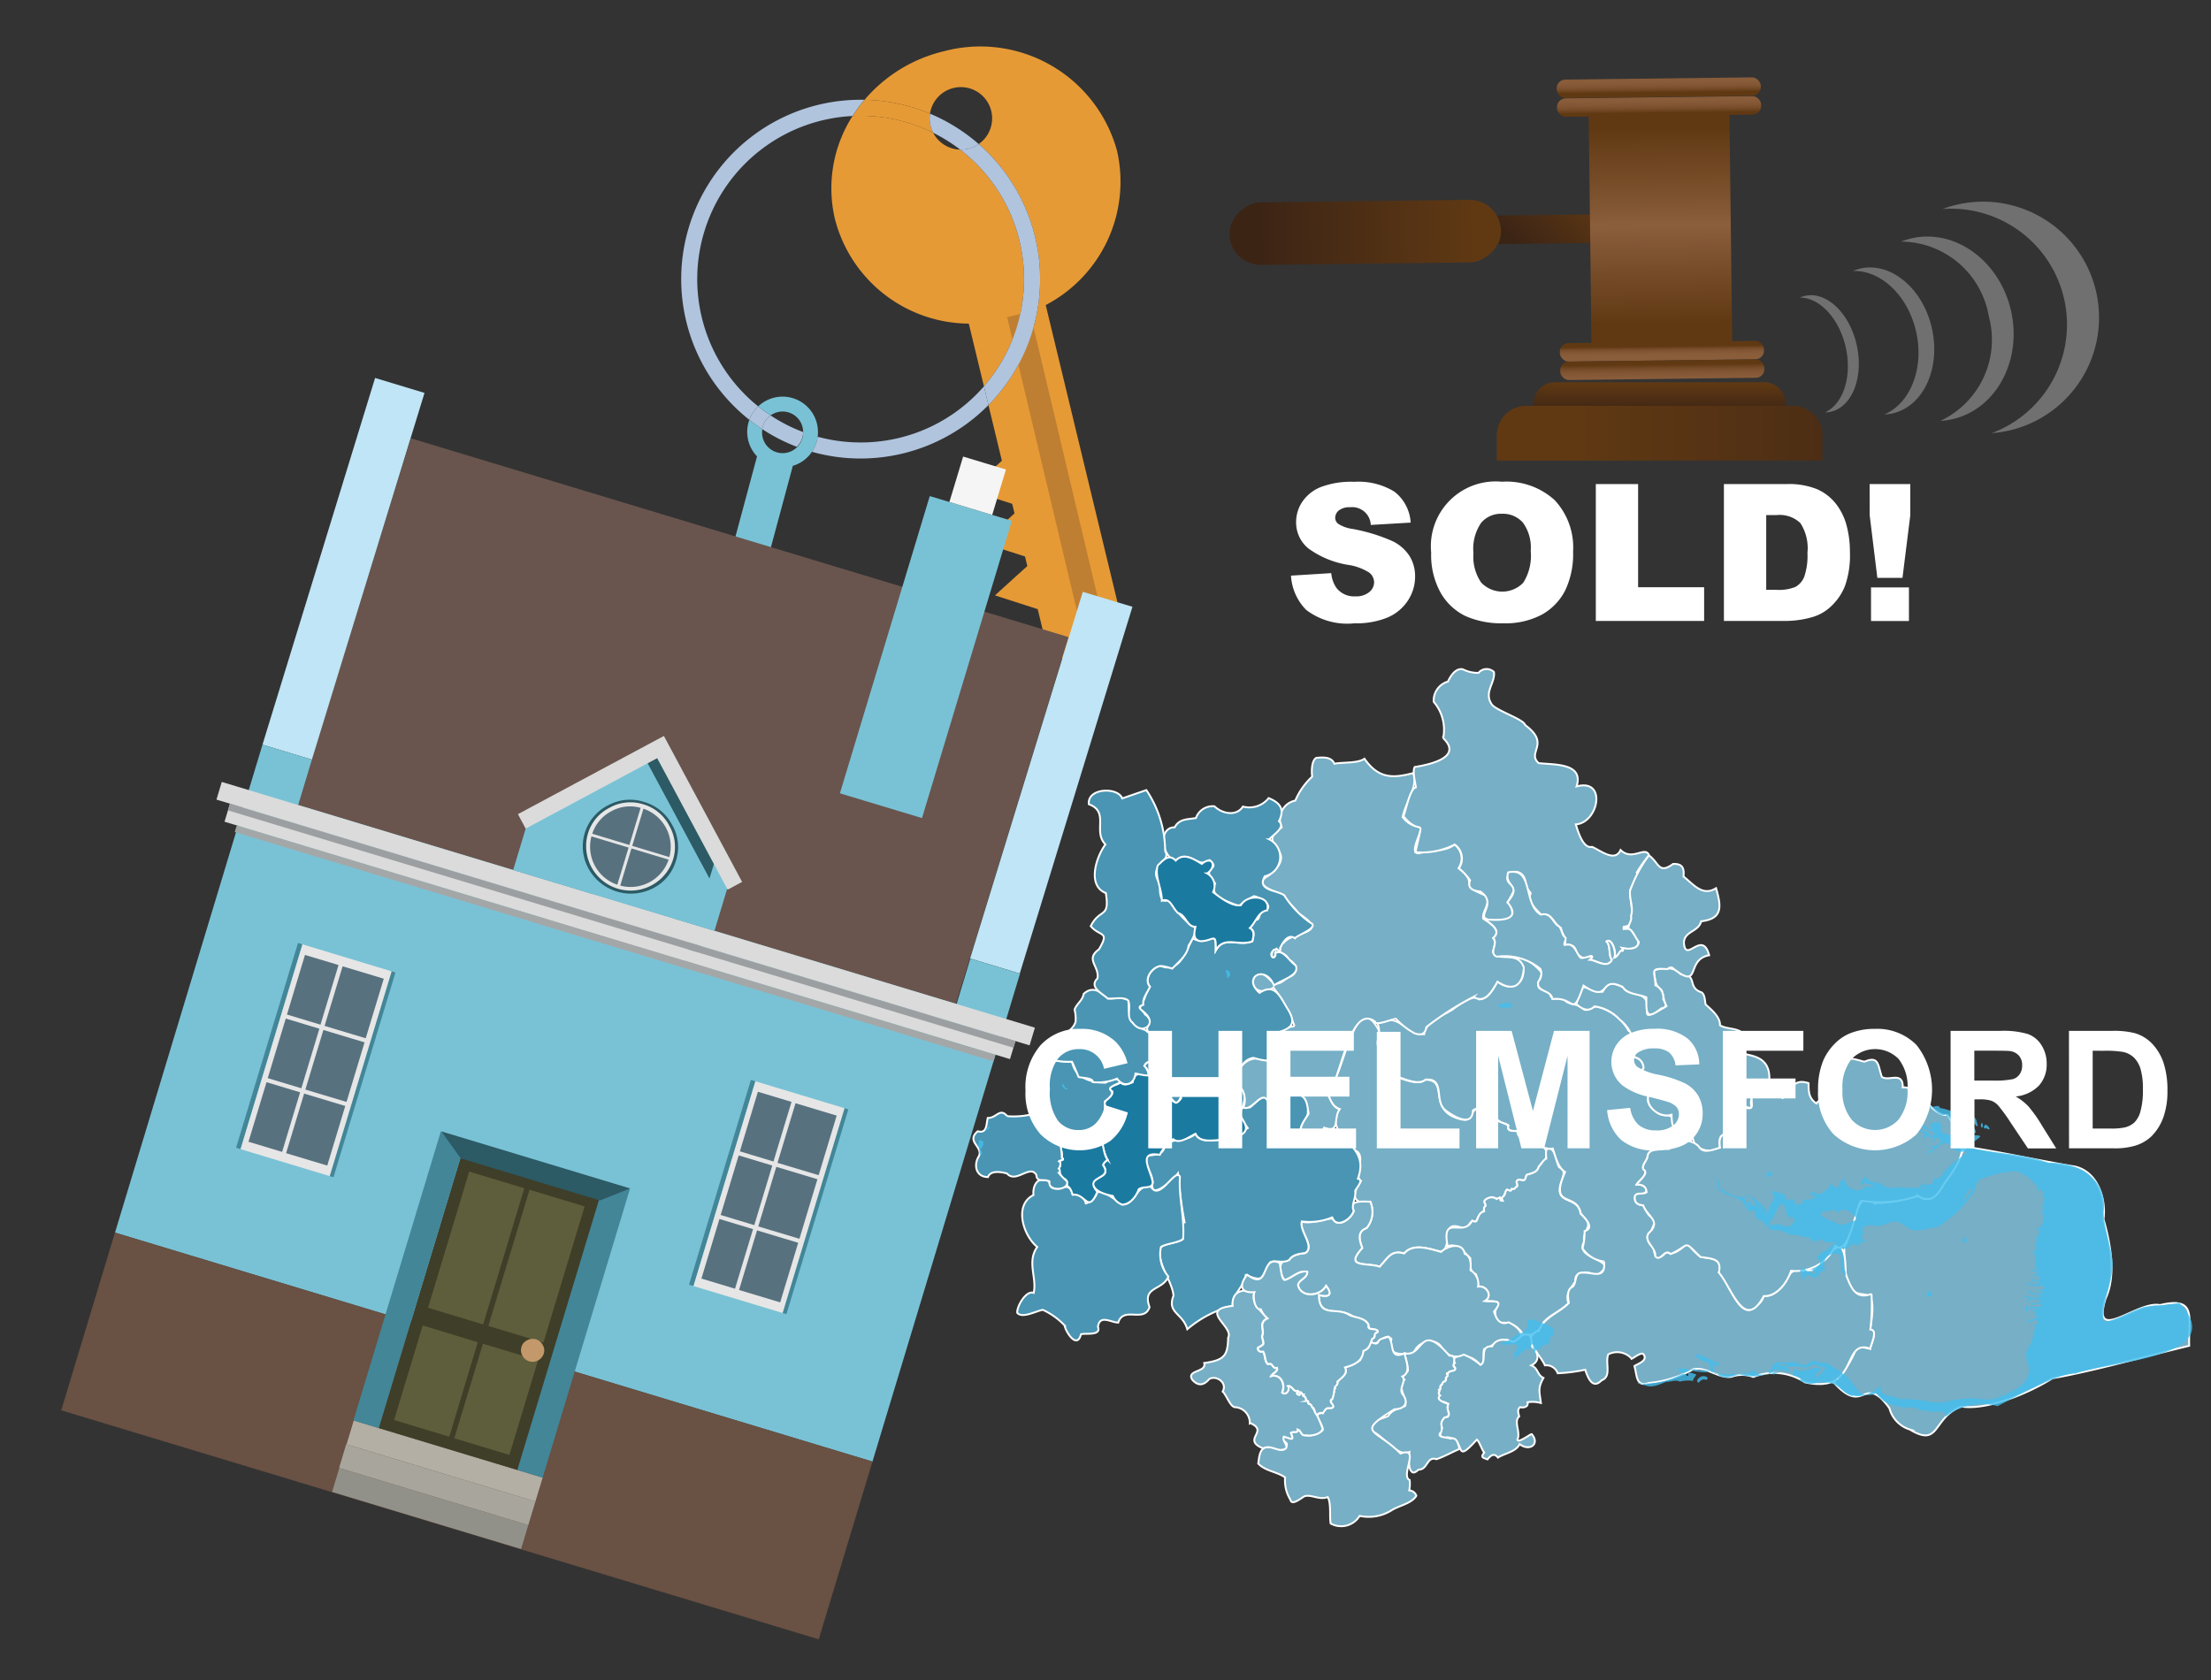 <svg xmlns="http://www.w3.org/2000/svg" xmlns:xlink="http://www.w3.org/1999/xlink" width="125" height="95" viewBox="0 0 125 95"><rect x="0" y="0" width="125" height="95" fill="#333333" stroke="none"/><defs><style>.cls-1{fill:#76afc6;}.cls-1,.cls-2,.cls-3{stroke:#fff;stroke-miterlimit:10;stroke-width:0.106px;}.cls-2{fill:#4995b3;}.cls-3{fill:#1b7aa0;}.cls-4{opacity:0.8;}.cls-5{fill:#42beee;}.cls-6{isolation:isolate;}.cls-40,.cls-7{fill:#fff;}.cls-8{fill:#e69a35;}.cls-9{fill:#b0c4de;}.cls-10{fill:none;}.cls-11{fill:#79c2d5;}.cls-12{fill:#bf7f32;}.cls-13{fill:#69554e;}.cls-14{fill:#bfe5f6;}.cls-15{fill:#695143;}.cls-16{fill:#f5f5f5;}.cls-17{fill:#428698;}.cls-18{fill:#e6e6e6;}.cls-19{fill:#58717f;}.cls-20{fill:#b3afa4;}.cls-21{fill:#a8a69c;}.cls-22{fill:#929189;}.cls-23{fill:#3f3e28;}.cls-24{fill:#5e5e3c;}.cls-25{fill:#c3996b;}.cls-26{fill:#2c5a65;}.cls-27{fill:#dadbda;}.cls-28{fill:#a4a7a8;}.cls-29{fill:#9c9fa1;}.cls-30{fill:url(#linear-gradient);}.cls-31,.cls-37,.cls-38,.cls-40{fill-rule:evenodd;}.cls-31{fill:url(#linear-gradient-2);}.cls-32{fill:url(#linear-gradient-3);}.cls-33{fill:url(#linear-gradient-4);}.cls-34{fill:url(#linear-gradient-5);}.cls-35{fill:url(#linear-gradient-6);}.cls-36{fill:url(#linear-gradient-7);}.cls-37{fill:url(#linear-gradient-8);}.cls-38{fill:url(#linear-gradient-9);}.cls-39{opacity:0.3;}</style><linearGradient id="linear-gradient" x1="102.751" y1="-1884.94" x2="102.751" y2="-1872.716" gradientTransform="translate(-25.567 1891.791)" gradientUnits="userSpaceOnUse"><stop offset="0" stop-color="#603913"/><stop offset="0.791" stop-color="#442915"/><stop offset="1" stop-color="#3c2415"/></linearGradient><linearGradient id="linear-gradient-2" x1="160.241" y1="1096.771" x2="160.241" y2="1102.064" gradientTransform="translate(741.982 -885.742) rotate(44.312)" xlink:href="#linear-gradient"/><linearGradient id="linear-gradient-3" x1="-1524.07" y1="3006.193" x2="-1524.07" y2="3017.212" gradientTransform="translate(1386.355 -2998.922) scale(0.848 1)" gradientUnits="userSpaceOnUse"><stop offset="0" stop-color="#603913"/><stop offset="0.333" stop-color="#7c512d"/><stop offset="0.495" stop-color="#8b5e3c"/><stop offset="1" stop-color="#603913"/></linearGradient><linearGradient id="linear-gradient-4" x1="94.709" y1="-1510.152" x2="96.189" y2="-1510.152" gradientTransform="matrix(0, 1, -0.848, 0, -1186.885, -89.81)" gradientUnits="userSpaceOnUse"><stop offset="0" stop-color="#8b5e3c"/><stop offset="0.513" stop-color="#895c3a"/><stop offset="0.712" stop-color="#825634"/><stop offset="0.856" stop-color="#764c28"/><stop offset="0.974" stop-color="#653d18"/><stop offset="1" stop-color="#603913"/></linearGradient><linearGradient id="linear-gradient-5" x1="93.787" y1="-1510.152" x2="95.019" y2="-1510.152" gradientTransform="matrix(0, 1, -0.848, 0, -1186.898, -89.81)" xlink:href="#linear-gradient-4"/><linearGradient id="linear-gradient-6" x1="110.346" y1="-1510.152" x2="109.396" y2="-1510.152" gradientTransform="matrix(0, 1, -0.848, 0, -1186.719, -89.811)" xlink:href="#linear-gradient-4"/><linearGradient id="linear-gradient-7" x1="111.935" y1="-1510.152" x2="110.443" y2="-1510.152" gradientTransform="matrix(0, 1, -0.848, 0, -1186.707, -89.811)" xlink:href="#linear-gradient-4"/><linearGradient id="linear-gradient-8" x1="93.826" y1="23.419" x2="93.826" y2="21.643" gradientUnits="userSpaceOnUse"><stop offset="0" stop-color="#3c2415"/><stop offset="1" stop-color="#603913"/></linearGradient><linearGradient id="linear-gradient-9" x1="115.343" y1="24.494" x2="89.023" y2="24.494" xlink:href="#linear-gradient-8"/></defs><g id="Layer_1" data-name="Layer 1"><g id="districtpaths"><path id="CM-00_districtpath" data-name="CM-00 districtpath" class="cls-1" d="M123.769,76.1c-2.148.514-5.58,1.47-7.73,1.835-1.258.805-3.671,1.84-5.168,1.6-1.64.656-1.173,2.343-2.9,1.3a1.712,1.712,0,0,1-1.15-1.2c-1.481-2.055-1.384.514-3.151-1.465a5.114,5.114,0,0,0,1.269-1.906c.263-.153.541-.032.79.008.037-.24.459-1.037,0-1.083.684-3.979-1.526.172-1.457-4.693.369-.33.655-3.577,1.7-2.453a8.539,8.539,0,0,0,2.444-.417c.8.518,1.189-.157,1.548-.787.4-.435.815-1.571,1.192-1.989,1.947.294,4.071.766,6.008,1.091,1.366.189,1.926,1.776,1.759,3,.382,1.351.733,3.15.117,4.486-.824,2.657,1.781.108,3.071.372C124.261,73.282,123.705,74.571,123.769,76.1Z"/><path id="CM-01_districtpath" data-name="CM-01 districtpath" class="cls-1" d="M85.21,67.266c-.149.147-.123.369-.323.5.047.073.142.181-.015.128-.142-.013.026-.177-.078-.189-.1.192-.314-.013-.472-.011-.143.083-.482.1-.38.343.158.149-.135.26-.024.415a1.123,1.123,0,0,0-.46.632c-.362-.1-.262.05-.623.419-1.493-.659-.654.761-1.3,1.3-.687-.167-1.626-.539-2.15.077-.74-.21-.9.235-1.385.748-.735-.256-2.036.1-.986-1.056-.139-.443-.332-.919.244-1.129a1.429,1.429,0,0,0,.209-1.492c-1.027.2-1.062-.438-.522-1.166-.459-.276.361-1.448-.329-1.726-.508-.656-1.58-1.36-.88-2.344a.934.934,0,0,1-.547-1.2c.807-.809,1.467-5.989,2.844-3.087-.359.819-.04.829.484,1.361-.15.264-.585,1.1.021.962.525.147,1.585.7,2.024.308,1.366-.021.17,1.588,1.781,2.164,1.118.376.515-.4,1.373-.61.217.06.507.082.737.137a.862.862,0,0,0,.1.609,2.635,2.635,0,0,1,.719.287c-.113.362.289.291.5.314.139.715.534.2,1.008.226-.141.575.792.584.623,1.095.088.3-.285.461-.405.7-.111.326-.356.341-.634.443-.148.023-.053.262-.2.31s-.25-.12-.406.043c-.03.085.023.193.046.279-.112.057-.16.229-.274.177C85.355,67.25,85.473,67.453,85.21,67.266Z"/><path id="CM-02_districtpath" data-name="CM-02 districtpath" class="cls-1" d="M83.909,68.5c0-.1-.047-.235.077-.3.034-.1-.079-.184-.063-.285a.493.493,0,0,1,.687-.113c.433-.224.016.118.353.1-.058-.115-.083-.16.034-.253s.081-.267.194-.371c.135,0,.229.158.261-.046.136.016.184.021.245-.109.154,0,.074-.2.035-.279.094-.272.3-.033.453-.12.122-.095.032-.333.269-.322.25-.106.452-.112.542-.433.157-.13.216-.356.423-.446,0-.134-.053-.446.038-.544.5-.169.484.7.691,1.026.368.206.252.392.156.726-.576,1.484.956.836,1.051,1.9.892.77.115.757.2,1.587-.628,1.089,2.317.959.652,1.929-.312-.3-1.251-.3-1.134.3-.253.392-.6.723-.4,1.239-.386.44-1.017.637-1.411,1.092a1,1,0,0,1-1.158.694,1.259,1.259,0,0,0-1.353-.658c-.733-1,.79-1.243-.82-1.246.481-.273.122-.886-.371-.817a1.72,1.72,0,0,0-.126-.706c-.371-.107-.308-.605-.308-.9-.4-.349-.619-.858-1.286-.683-.356-1.872.9-.442,1.395-1.442C83.657,69.27,83.405,68.632,83.909,68.5Z"/><path id="CM-03_districtpath" data-name="CM-03 districtpath" class="cls-1" d="M82.147,57.07c.185-.151,1.24-.941,1.48-.552.561-.059.773-.591,1.037-1.012,1.073.861,2-.469,1.082-1.321.413-.2,1.226.561,1.41.813.034.236-.285.561-.163.831.078.167.548.234.646.368.026.411.485.248.746.24.249.461.749.253,1.077.579.312.3.6-.226.933-.065a2.875,2.875,0,0,1,1.683,1.341c.471-.066.24,1.275.309,1.488a.612.612,0,0,1,.531.634c-.454.561-.207,1.051.356,1.369a.648.648,0,0,0,.2.92c.636.8,1.14-.208,1.172,1.2,1.242-.606,1.538,1.429.006.267-.1.246-.085,1.059-.53.721-.32.209-.85,0-.972.46,0,.274-.343.5-.241.77.374.215-.286.675-.382.861.4-.063.843.411.3.529-.569-.137-.5.687.018.618.2.167.285.683.627.722.2.156-.088.612-.132.791-.392.163-.141.774.155.9.007.6.323.747.707.253.405.27.895-.226,1.2-.492a3.582,3.582,0,0,0,.742.772c.6.1,1.256.068,1.039.883.548.438,1.222,2.979,2.136,1.822.2-.028.344-.331.405-.493.531.057,1.048-.465,1.273-.9.369-.838.715-.473,1.5-.577,1.169-1.118,1.84-2.306,1.852.246.29.685.508,1.477,1.457,1.109a11.8,11.8,0,0,1-.066,2.017c.472.032.005.86,0,1.083-1.672-.6-.575,2.6-3.7,1.9a3.15,3.15,0,0,0-2.918-.3,1.772,1.772,0,0,0-1.226-.014c-.708.132-1.42-.59-2.172-.419a6.437,6.437,0,0,1-2.514.773c-.735.246-.652-.441-.808-.958.179-.123.787-.305.514-.661-.1-.165-.568.216-.666.248a1.093,1.093,0,0,0-1.323-.25c-.2.469.214,1.252-.38,1.47-.519.544-.782-.168-.927-.6a9.1,9.1,0,0,1-1.556.2.677.677,0,0,0-.721-.446c-.254-.612-1.41-1.589-.348-1.959.311-.788,1.177-1.019,1.7-1.568-.045-.3-.136-.775.226-.923.195-.217.111-.585.343-.759.647-.184,1.533.51,1.426-.665a1.717,1.717,0,0,1-1.223-.742,3.238,3.238,0,0,0,.117-.973c.609-.18.022-.732-.21-1-.241-1.261-1.82-.224-.888-2.347-.423-.267-.541-.883-.7-1.327a.861.861,0,0,1-1.009-.778c-.47.036-.853.463-.989-.218-.2.006-.625.027-.5-.313-.161-.129-.432-.13-.587-.293-.394.091-.081-.625-.352-.658-.38.009-.721-.147-1.08.109-.023.943-1.03.378-1.491.03-.768-.5-.008-1.882-1.194-1.775-.445.414-1.449-.2-1.993-.274-.4.021-.352-.245-.281-.58.4-.348,0-.834-.407-.916,0-.4.183-.991-.037-1.408,1.148-.668,1.587.56,2.647.616C80.6,57.741,81.676,57.389,82.147,57.07Z"/><path id="CM-04_districtpath" data-name="CM-04 districtpath" class="cls-1" d="M76.393,74.378c-.772-.458-1.825.16-1.833-1.151.56.145.8,0,.409-.515-.316.591-1.41.706-1.591-.033.044-.331.506-.375.528-.741-.419-.176-.87.347-1.27.444-.32-.331-.441-1.171.258-1.142.189-.3.589-.337.9-.384.574-.356-.366-1.261-.192-1.785.474.182,1.39-.191,1.743-.163.289.574,1.06.01,1.189-.439-.4-.624.608-.521.935-.516a1.427,1.427,0,0,1-.21,1.492c-.561.2-.4.7-.243,1.129-1.046,1.153.245.8.986,1.056.491-.517.646-.959,1.385-.748.5-.6,1.423-.265,2.085-.091.323-.314,1.208-.608,1.337.112.361.119.359.616.324.925a.886.886,0,0,1,.43.927c.485-.074.86.55.372.817.507.069,1.143-.135.528.594.124.411.333.794.824.606.575.267,1.13.834.254,1.116-.817-.4-.959.215-1.629.391-.109.224.088.868-.213.913-.868-1.007-1.438,0-2.136-.9-.323-.742-1.465-.5-1.664.3-.715-.078-1.448.16-1.234-.875-.392-.441-.757.483-1.121.178-.1-.248.326-.215.119-.453.554-.2-.057-.3-.279-.314C77.427,74.539,76.722,74.592,76.393,74.378Z"/><path id="CM-05_districtpath" data-name="CM-05 districtpath" class="cls-2" d="M66.971,69.118a27.1,27.1,0,0,1-.373-2.769c-.25.341-1.647,1.628-1.43.5-.02-.523-.463-.938-.349-1.466.448-.135.939,0,1.034-.594.431-.481,1.212-.192,1.738-.681.253.555,1.065.349,1.469.348.633.97.891-.361,1.484-.667-.275-.37-.877-1.324.106-1.163.239-.114.833-.966,1.043-.348.477.046.7-.694,1.105-.252.633-.46,1.261.132,1.136.842.094.359-.716.907-.279,1.349.451.084,1.039.081,1.177-.467.429.037.987.072,1.13.57.711.713,1.206,1.227.807,2.333.373.079-.109.532-.153.693.067.364-.246.824-.083,1.118-.133.479-.979,1.042-1.214.373a3.272,3.272,0,0,1-1.718.229c-.172.525.764,1.428.192,1.785-.312.047-.721.087-.906.394-.338.223-.8-.019-1.086.14-.542.888-.284,1.134-1.371.716-.085.655-.773,1.09-.744,1.741a6.281,6.281,0,0,0-2.562,1.323c-.257-.925-1.164-.9-.78-1.9-.072-.8-.835-1.663-.8-2.61.161-.379.982-.348,1.313-.568C66.953,69.982,66.749,69.159,66.971,69.118Z"/><path id="CM-06_districtpath" data-name="CM-06 districtpath" class="cls-1" d="M72.03,60.011c.741-.966-1.041-1.564,1.156-1.991a8.178,8.178,0,0,0-1.192-2.175c-.728.518-1.573-.033-.925-.833.874.041.763,1.149,1.713.268.64-.162.62-.754.069-1.025-.049-.208-.331-.346-.474-.411-.1-.062-.132.126-.237,0-.069.522-.416.3-.157-.11a.283.283,0,0,1,.277-.036c.143.343.085-.372.325-.391.5-.673,2.719-.456.826-1.66-.224-.361-.628-.593-.8-1.011-.408-.207-1.879-.566-.925-1.1,2-1.575-.857-1.621.778-2.75a1.076,1.076,0,0,1,.767-1.515,3.92,3.92,0,0,1,.955-1.355c-.042-.281-.042-.9.229-1.061.361-.033.849-.078,1.027.332.465-.094,1.311-.01,1.7-.283.767,1.095,1.542,1.135,2.751.812.313.716-.454,1.718-.591,2.478a1.241,1.241,0,0,0,1.038.555c.093.233-.751,1.578-.1,1.5.558-.194,1.5-.062,1.983-.495a.968.968,0,0,1,.238,1.341c1.255.967-.14.877,1.517,1.538.375.46-.251.921-.112,1.33.337.2,1.078.646.552,1.081.173.193.062.561-.019.775.293.63,1.417-.109,1.753.9-.066.984-.568,1.4-1.491.792-.29.495-.688,1.286-1.355.859a16.807,16.807,0,0,0-2.665,1.707c-.066.388-.268.48-.639.367a4.051,4.051,0,0,1-1.077-.828c-.113-.038-1.158.425-1.178.162-1.428-1.1-1.925,3.225-2.68,4.126.173.3.281.711.667.818-.363.522.047,1.382-.865,1.044a1,1,0,0,1-1.217.461c-.338-.395.152-.931.333-1.26-.1-.547-.083-1.032-.772-1.137-.223.145-.542.251-.753,0a1.124,1.124,0,0,1-.77.453c-.35-.712-.895.595-1.4.343a1.059,1.059,0,0,0-.642-1.432C70.226,60.015,70.616,59.582,72.03,60.011Z"/><path id="CM-07_districtpath" data-name="CM-07 districtpath" class="cls-1" d="M91.814,52.4c-.041.313.376-.1.492.339.666.689.173,1.051-.594.869.068.081.1.226-.042.138-.12.072-.2.354-.4.413.143-.28-.152-1.161-.437-.918.248.265.091.709.3,1.048-.271.508-.892,0-1.253-.013.331-.272-.034-.27-.2-.068a.79.79,0,0,1-.556-.351c-.082-.418-.3-.445-.671-.419.178-.382-.168-.6-.2-.969-.443-.221-.5-.9-1.122-.746-.265-.284-.817-.765-.59-1.208-.059-.128-.441-.483-.288-.637-.219-1.186-1.825-.291-.559.308l-.457.838c.267.184.433,1-.027.99-2.634.2-.248-.736-1.516-1.6-.4-.046-.754-.154-.582-.643a3.614,3.614,0,0,0-.632-.675.965.965,0,0,0-.238-1.341,4.045,4.045,0,0,1-2.217.432c.5-2.308.371-.732-.678-2.031.123-.266.354-1.562.7-1.632-.023-.233-.211-.928-.066-1.152.823-.131,2.747-.535,1.61-1.633a2.422,2.422,0,0,0-.536-2.054,1.12,1.12,0,0,1,.807-1.145c.135-.3.437-.79.848-.69a1.858,1.858,0,0,0,.876.2A.594.594,0,0,1,84.46,38c.088.6-.574,1.132-.142,1.8.188.362,1.837.865,1.906,1.2,1.461,1.074.074,1.529.764,2.153.878.1,2.572-.018,2.143,1.319,1.727-.479,1.254,2.05-.044,2.146.115.358.406,1.392.917,1.269.464.19,1.3.9,1.616.178.66.654,1.4-.253,1.61.3a6.558,6.558,0,0,0-.694.979c.25.331-.339.675-.371,1.027C92.117,50.889,92.591,52.407,91.814,52.4Z"/><path id="CM-08_districtpath" data-name="CM-08 districtpath" class="cls-1" d="M94.5,63.03c-.682.244-1.65-.553-1.227-1.247-.561-.326-.81-.8-.356-1.369a.611.611,0,0,0-.531-.634,2.211,2.211,0,0,0-.813-2.123,2.372,2.372,0,0,0-1.428-.751c-.332.341-.726.157-1.027-.136.472-1.53.3-.742,1.487-.687.331-.618.578-.49,1.137-.277.247.425.707.308,1.091.527.863.5-.574,1.758,1.384.559-.184-.271-.143-.659-.3-.934-.39-.209-.323-.681-.433-1.08.459-.148,1.192-.247,1.537.219.992,0,.333.736,1.171,1.016.207.124.19.5.238.692.3.264.84.708.808,1.165.41.288,1.237.081,1.441.714-1.532,1.625,1.613.1,1.337,2.575.09.8-1.314.192-.969,1.448-.729-.377-.563.385-.867.768a.7.7,0,0,1-.149.912c-.611-.465-.916-.194-.791.512a1.1,1.1,0,0,1-1.435-.235c-.116-.2-.077-.5-.3-.683C94.928,63.4,94.529,64.4,94.5,63.03Z"/><path id="CM-09_districtpath" data-name="CM-09 districtpath" class="cls-1" d="M103.76,70.448a2.458,2.458,0,0,1-2.5,1.41c-.2.63-.792,1.468-1.545,1.431-1.095,2.072-1.824-.514-2.541-1.329.2-.819-.413-.781-1.039-.883-1.025-1-.522-.69-1.685-.165-.346-.354-.564.486-.871.126.071-.493-.716-.863-.353-1.324.723-.663-.109-.931-.325-1.557-.347-.035-.521-.166-.467-.54.105-.19.487-.059.658-.2-.026-.339-.227-.437-.566-.433.1-.194.752-.64.382-.861-.1-.274.239-.5.241-.77.122-.46.652-.251.972-.46.443.341.43-.478.53-.721.419.374,1.038.256,1.4.671.235.424.818.162,1.193.055-.116-.722.178-.959.791-.512a.7.7,0,0,0,.148-.912c.273-.255.11-.653.4-.862.689.208.375-.16.471-.659a.529.529,0,0,0,.454-.213c.473-.3.894.013,1.265.354.508-.23.452-1.172,1.476-.845,0,.438-.007.856.444,1.149.327-.528,1.282,0,.784-.849.037-.341.634-.131.553-.571-.337-.187.422-.538.111-.835.122-.518.95-.165,1.268-.107.834-.358.757.228.983.86.4.276,1.2-.346,1.182.595.87-.095,1.711,1.69,2.523,1.553,1.15,1.633,1.093,2.2-.117,3.791-.379.626-.734,1.3-1.548.787a6.551,6.551,0,0,1-3.2.27C104.943,68.1,104.543,71.119,103.76,70.448Z"/><path id="CM-11_districtpath" data-name="CM-11 districtpath" class="cls-1" d="M87.115,79.337a1.78,1.78,0,0,0-.759-.042c.079.26-.227.331-.423.276-.171.167-.088.337-.043.525-.335.277.091.894-.1,1.3,0,.261.74-.319.807-.3.488.564-.128,1-.683.565-.218.452-.889.529-1.225.764-.234-.289-.41-.117-.594.1-.267-.1-.405-.113-.182-.384-.144-.175-.264-.6-.418-.735-1.381,1.526-.52-.013-1.671-.134-.5.149-.422-.215-.289-.535-.153-.2.03-.655.313-.616a.255.255,0,0,0-.032-.377c.079-.292.067-.424-.263-.484-.183.025-.284-.316-.148-.346-.167-.174.058-.217-.078-.32.153-.055.106-.071.084-.209.164-.043.121-.342.277-.263.077-.062.047-.154.061-.213.066-.078.157-.14.043-.218a.691.691,0,0,1,.427-.208c.2-.151-.24-.3.03-.4-.192-.418.167-.306.5-.485a3.251,3.251,0,0,1,.951.586c.4-.192-.108-1.1.655-1.048.241-.466.736-.43,1.188-.257.238-.029.52-.529.8-.4.264-.093.23.576.287.692.36.311.439.808-.06,1.038.394.151.331.544.691.708C86.922,78.508,87.044,78.713,87.115,79.337Z"/><path id="CM-12_districtpath" data-name="CM-12 districtpath" class="cls-1" d="M79.4,78.019c-.23-.178.037-.327.161-.459.143-.009-.163-.973-.156-1.034,1.13.245.793-1.864,2.545.135.243-.033.3.183.254.338.062.183-.171.153.064.35.04.253-.338.1-.4.3-.159-.021-.021.084-.013.141-.049.035-.173.151-.094.207-.075.155-.2.091-.231.281-.18.107-.076.177-.1.277-.154.027-.065.035-.048.108-.07.1-.054.139.023.253-.248.232.237.4.477.47-.193.371.3.677-.233.776-.307.388-.075.388-.158.8-.372.339.313.306.514.388.383-.1.426.307.511.582-.476.206-.85.429-1.3.582-.567-.189-.48.6-1.021.594-.611.6-.568-.672-.513-1-.709.3-1.445-.89-2.059-1.146-.384-.611.5-.711.861-.889.2-.362.632-.42.964-.569C79.579,79.016,78.951,78.506,79.4,78.019Z"/><path id="CM-13_districtpath" data-name="CM-13 districtpath" class="cls-1" d="M75.611,78.189c.1-.291.658-.444.424-.865a2.511,2.511,0,0,0,.827-.384c.066,0,.2-.5.212-.553.2-.1.347-.132.356-.409.146-.173.326.131.483-.079.063-.243.393-.2.568-.319.377.328.01,1.359.926.945.066.39.4,1.089-.127,1.31.259.255-.252.712.037,1.025.349.485.075.825-.479.829-2.257,1.4-1.066,1.072.344,2.507,1.146-.43-.036,1.255.515,1.5a2.031,2.031,0,0,1-.023.584.447.447,0,0,1,.4.3c-.262.446-.981.552-1.406.827a2.426,2.426,0,0,1-1.8.313,1.224,1.224,0,0,1-1.637.432c-.076-.335.04-1.156-.167-1.494-.481.178-.911-.159-1.3-.052-.143.054-.737.585-.81.2a2.063,2.063,0,0,1-.3-1.259c-.446-.327-1.122-.357-1.519-.787.054-.361.075-.951.571-.933.3-.065,1.006.494,1.049-.19-.111-.146-.341-.206-.175-.406.453.123.588.264.395-.213.148-.115.447.046.379-.193.21.029.157.281.351.324a1.245,1.245,0,0,0,1.076-.278c.039-.32-.469-.741-.228-.946.3.005.259-.161.488-.3.091-.035.3.053.334-.091-.217-.322-.113-.317.008-.62-.107-.067.062-.13.038-.206.01-.074-.019-.145.067-.2C75.389,78.376,75.635,78.355,75.611,78.189Z"/><path id="CM-14_districtpath" data-name="CM-14 districtpath" class="cls-1" d="M73.831,79.044c-.034.165.068.149.144.228-.082.164.168.1.154.2a5.9,5.9,0,0,1,.635,1.286c.014.32-.648.473-.919.4-.3.072-.259-.272-.49-.325.071.241-.234.077-.379.193.194.487.063.332-.395.213-.157.267.538.7-.194.753-.356-.047-.622-.266-.98-.09-1.245-.513.4-.97-.75-1.438a.878.878,0,0,0-.814-.889c-.279.018-.516-.714-.719-.885.292-.519-.393-.948-.767-.7-.307.359-.622.4-.948.036-.367-.573.828-.408.671-.951,1.129-.158,1.334-.41,1.352-1.433.356-.615-1.734-1.59.255-1.794-.061-.829.546-.994,1.234-.78-.221.655.386,1.066.734,1.486-.551.26-.132.642-.31,1.016.105.514.171.4-.238.654.009.193.135.228.3.206.131.2.085.586.279.716.255-.15.244.285.5.2.087.2-.239.305-.323.467.572-.138.814.5.62.924.19.216.475-.16.313-.361.235-.053.353.377.551.267.208.11-.129.072.009.2.182.106.1-.069.158-.121.114.024.065.131.172.136C73.616,78.96,73.789,78.966,73.831,79.044Z"/><path id="CM-15_districtpath" data-name="CM-15 districtpath" class="cls-1" d="M71.282,74.037c-.352.049-.462-.719-.361-.969-.863.068-.844-.445-.411-.986,1.318.99.714-1.167,1.831-.67.046.1.1.995.3.97.432-.126.76-.541,1.267-.477.018.387-.481.436-.525.774.181.738,1.274.625,1.591.033.4.52.149.659-.409.515.008,1.341,1,.635,1.726,1.139.358.158.872.137,1.081.557-.113.385.482.119.527.38-.328.147-.056.287-.336.42-.086.294-.177.569-.484.664-.041.593-.538.8-1.039.937.19.376-.215.592-.438.814.051.146-.07.219-.146.3a3.166,3.166,0,0,1-.129.677c-.162.042-.092.209,0,.287.154.23-.1.237-.27.221-.141.045-.194.191-.27.3-.111-.075-.243.006-.332.079-.163-.094-.1-.382-.266-.419-.045-.122-.061-.176-.188-.194-.062-.071.02-.206-.138-.164a.467.467,0,0,0-.088-.248c-.024-.046-.159-.022-.078-.119-.107,0-.058-.112-.172-.136-.062.051.024.227-.158.12-.138-.132.2-.094-.009-.2-.2.11-.316-.32-.551-.267.161.2-.123.577-.313.361.194-.426-.048-1.062-.62-.924.084-.163.41-.261.323-.467-.256.089-.245-.345-.5-.2-.194-.129-.148-.512-.279-.715-.167.021-.3-.015-.3-.207.411-.258.341-.144.237-.654.178-.373-.24-.759.311-1.016A1.346,1.346,0,0,1,71.282,74.037Z"/><path id="CM-16_districtpath" data-name="CM-16 districtpath" class="cls-2" d="M58.957,74.069c-.393.064-1.157.506-1.447.168-.037-.344.5-1.3.93-1.126.194-.868-.4-1.749.2-2.6-.788-.636-1.342-2.371-.212-2.934-.048-.372.123-.958.6-.846.622.029.012.562.893.48.378-.2.653-.084.721.351a.634.634,0,0,1,.744.49.957.957,0,0,0,.657-.656c.552.013,1.007.476,1.4.721.8,0,.768-1.2,1.636-1,.492.84,1.372-1.123,1.629-.574-.077,1.177.272,2.327.18,3.51-.255.233-1,.274-1.253.46a1.948,1.948,0,0,0,.418,1.67c-.32.814-1.5.539-1.062,1.73-.308.92-1.475-.077-1.772.877-.421-.009-1.04-.473-1.146.233.2.535-.707.346-.96.428-.213.853-.84-.086-.932-.507A3.99,3.99,0,0,0,58.957,74.069Z"/><path id="CM-17_districtpath" data-name="CM-17 districtpath" class="cls-3" d="M64.04,61.2c.022-.844,1.076-.331,1.547-.1.394.22.628,1.828,1.193,1-.178-.933.541-.419.983-.319.581-.641,1.427.356,1.888-.591.882.285.81,1.168.4,1.8.259.437.708.9.033,1.227-.369.388-.447,1.01-1.025.242-.395,0-1.225.2-1.469-.348-.318.141-.914.621-1.258.305a2.28,2.28,0,0,0-.762.889c-1.3-.236-.51.865-.4,1.548-.02.417-.54.189-.794.4-.129.388-.478.855-.934.861a.886.886,0,0,1-.53-.488c-.408-.08-1.07-.245-1.15-.746.33-.4,1.041-.373.6-1,.013-.107.176-.239.253-.3a3.249,3.249,0,0,1-.251-.671c-.092-.2.05-.323.04-.5-.23-.237.111-.67.276-.928.058-.336-.282-.6-.183-.943-.232-.34.451-.459.388-.825-.448-.275.3-.338.478-.511C63.514,61.437,63.843,61.269,64.04,61.2Z"/><path id="CM-18_districtpath" data-name="CM-18 districtpath" class="cls-3" d="M61.663,64.337c.87-.306.572.726.953,1.244-.081.069-.259.2-.25.317.594.847-1.153.555-.326,1.494-.541,1.273-.653.071-1.4.165-.043-.145-.137-.447-.313-.48.011-.168,0-.445-.239-.429-.178-.23-.15-.385-.241-.579.112-.094.154-.314.018-.4.1-.118.343.025.151-.251.131-.278-.366-.935.231-.8.2-.083.351-.228.554-.314A3.28,3.28,0,0,0,61.663,64.337Z"/><path id="CM-19_districtpath" data-name="CM-19 districtpath" class="cls-2" d="M59.185,64.112c.179-.16.631-.358.794-.107.222-.123.138.085.156.226.456.514.086.223-.2.462a3.58,3.58,0,0,1,.1.775c.2.136-.1.121-.167.2.156.08.057.321-.012.416.093.049.063.179.013.253a4.327,4.327,0,0,0,.452.465c.158.519-1.116.6-.983.011-.273-.193-.722.1-.745-.367-.35-.635-1.151.5-1.66-.086-.324-.092-.932-.2-1.076.2-.683,0-.836-.681-.511-1.19.237-.542-.752-.816-.07-1.4.537.148.473-.382.567-.754.5.02.678-.6,1.1-.1a4.482,4.482,0,0,0,1.779-.214c.042.367.455.684.315,1.083C58.906,64.124,59.052,64.179,59.185,64.112Z"/><path id="CM-20_districtpath" data-name="CM-20 districtpath" class="cls-2" d="M58.913,63.32c-.416-.459.248-1.515-.516-1.851-.153-.7.35-1.165.681-1.68a4.2,4.2,0,0,0,1.53.253c.186.94,1.085,1.172,1.9,1.183.194-.155.712-.351.851-.02-1.377.566.182.271-.9,1.078a3.485,3.485,0,0,0,.044.652.507.507,0,0,1,.008.749c-.119.17-.067.423-.251.547.146.085.216.517-.024.312,0-.517-.524-.083-.812-.231-.335.137-.764-.166-.988.235a.561.561,0,0,1-.313-.567c-.224.024-.165-.081-.425-.11C58.544,64.368,59.313,64.1,58.913,63.32Z"/><path id="CM-21_districtpath" data-name="CM-21 districtpath" class="cls-2" d="M64.194,60.705c-.064.646-.675.821-1.042.286a2.732,2.732,0,0,1-1.372.2c.049-.249-.677-.238-.8-.289-.005-.009-.36-.863-.373-.865-.386.024-1.566-.021-1.568-.512.088-.928,1.473-.845,1.768-1.739a2.062,2.062,0,0,0-.056-.693c.095-.308.471-.535.509-.884.489-.475.967-.149,1.367.249.318.037.932-.124,1.166.125.061.973-.035,1.3.981,1.677.311.33.933.278,1.262.475a.785.785,0,0,1-.292,1.148c-.255.317-.505.1-.8.161-.461.18.018.4-.008.742C64.862,60.874,64.286,60.713,64.194,60.705Z"/><path id="CM-22_districtpath" data-name="CM-22 districtpath" class="cls-2" d="M71.886,53.881c-.067.241.158.389.229.118-.03-.047-.029-.221.065-.13.394-.144.688.46,1.066.714.3.575-.885.849-1.22,1.146-.472-1.217-1.837-.479-.817.414.855-.577,1.158.2,1.562.866.648,1,.122,1.193-.824,1.458.475,1.276.44,1.8-1.083,1.351-1.108.149-.951,2.237-2.292,1.792-.3-.415-.672.269-1.028.184-.071-.3-.547-.234-.766-.238.039.258,0,.685-.284.806-.518-.268-.724-1.52-1.557-1.571a.666.666,0,0,0-.246-.514.466.466,0,0,1,.7-.149c.542-.267,1.051-.777.646-1.388-2.416-.514-.109-.769-1.641-1.7.292-.336.331-.813.618-1.243-.376-.474.126-1.091.588-1.184,1.066.463,1.429-.8,1.831-1.552.99.543,1.328-.73,1.3.685.468-.86,1.277-.21,2.069-.517.031-.223.2-.615-.119-.706-.074-.017.3-.5.306-.519.256.06.164-.376.4-.492.78-.167-.077-.773-.5-.835a4.837,4.837,0,0,0-.861.565c-.538-.272-1.719-.493-1.331-1.287-.93-1.068.415-.693-.317-1.322-.68.541-1.138-.666-1.907.033-.82-.223-1.01-1.888-.059-1.884.256-.5.754-.441,1.2-.525a1,1,0,0,1,1.046-.663c.425.419,1.243.592,1.608.014a1.394,1.394,0,0,0,1.457-.478c.653.269.925.629.58,1.308.412.352-.368.789-.545,1.025a1.117,1.117,0,0,1-.253,2.087c-.481.822.695.774,1.1,1.081a5.488,5.488,0,0,0,1.464,1.54c.586.265-.78.72-.858.886-.4-.284-.684.241-.847.554.054.263-.082.164-.193.03C72,53.785,72.079,53.581,71.886,53.881Z"/><path id="CM-23_districtpath" data-name="CM-23 districtpath" class="cls-2" d="M65.872,48.132c.4.636-1.1.779-.258,1.877-.084.25-.054,1.187.45.867a6.388,6.388,0,0,0,1.305,1.476c.5.052-.022.883-.174,1.121-.061.538-.574.937-.924,1.3-.123-.049-.634-.2-.758-.127-.4.1-.862.721-.5,1.154-.14.329-.441.651-.373,1.02-.488.144.01.3.09.543.715.452-.129,1.26-.7.463-.379-.294-.083-.811-.238-1.238-.234-.248-.848-.088-1.166-.125-.3-.279-1.083-.639-.58-1.135.123-.709-.718-1.065.084-1.645.625-1.058.068-.689-.464-1.31.522-1.049,1.089-.4.854-1.873-1.07-.417-.556-2.023-.025-2.749-.724-.739.248-1.839-.937-2.274-.1-.938,1.659-.979,1.886-.329l1.366-.471A6.236,6.236,0,0,1,65.872,48.132Z"/><path id="CM-24_districtpath" data-name="CM-24 districtpath" class="cls-3" d="M70.157,51.188c.342-.653,1.735-.57,1.48.292-.5.068-.626.66-.977,1,.285.146.21.486.14.749-.791.3-1.6-.341-2.069.517.035-1.1-.131-.521-.87-.525-.442-.091-.346-.483-.275-.815-.5,0-.537-.664-.973-.769-.323-.257-.447-.909-.926-.7.009-.676-.429-1.388-.233-2,.316-.292.622-.687,1.016-.273.47-.5,1.112-.022,1.476.187.589-.509.876.153.3.539a.8.8,0,0,1,.337,1.058C68.978,50.746,69.646,51.274,70.157,51.188Z"/><path id="CM-77_districtpath" data-name="CM-77 districtpath" class="cls-1" d="M87.088,54.789a3.163,3.163,0,0,0-2.456-.689c-.506-.2.1-.732-.211-1.06.511-.437-.166-.8-.472-1.062.729.09,2.181.122,1.272-.956.878-1.042-.2-.853.043-1.691,1.456-.319.827,1.814,1.851,2.39.525-.133.64.338.929.606.278.12.21.511.451.687.087.05-.126.406-.033.426.559-.155.6.386.9.725.207.063.955-.3.51.109.359.015.983.521,1.253.013-.206-.339-.049-.783-.3-1.048.285-.243.579.637.437.918.2-.06.283-.34.4-.413.138.088.11-.058.042-.138.3.06.914.121.946-.347-.277-.319-.373-.91-.859-.728-.044-.2.178-.114.286-.122.032-.224.2-.38.129-.612.168-.455-.1-.959-.05-1.427a7.452,7.452,0,0,1,1.066-2c.58.41.535,1.09,1.365.484.52-.023.642.224.591.711.57.45,1.071,1.142,1.841.66.274.974.433,1.727-.842,1.872-.148.605-.925.536-.978,1.188.078,1.272,1.029-.757,1.429.732-1.383.246-.393,2.061-2.093.7a.256.256,0,0,0-.262.087c-1.07-.091-.7.127-.683.91a.76.76,0,0,1,.44.786c.113.238.282.455-.1.517-.88.7-.86.263-.851-.618-.474-.206-1.042-.151-1.341-.591-1.381-.692-.639.99-2.213-.075-.663,1.9-.47.611-1.761.761-.056-.534-.921-.381-.8-.982A.683.683,0,0,0,87.088,54.789Z"/></g><g class="cls-4"><polygon class="cls-5" points="99.869 77.729 99.969 77.702 99.835 77.729 99.869 77.729"/><path class="cls-5" d="M100.269,77.734a1.082,1.082,0,0,1,.4-.13C100.539,77.612,100,77.56,100.269,77.734Z"/><path class="cls-5" d="M96.272,77.453c-.155.129-.483-.127-.664.025C95.859,77.629,97.3,77.643,96.272,77.453Z"/><path class="cls-5" d="M111.162,64.847c.328.062.036-.117-.118-.131C111.064,64.739,111.115,64.873,111.162,64.847Z"/><path class="cls-5" d="M94.752,77.86a4.485,4.485,0,0,1-1.941.376c.487.323.91.092,1.392-.1.267.014.509-.133.774-.01a1.854,1.854,0,0,1,.738-.038c0-.141.164-.27.184-.371-.149-.024-.555-.24-.444.057-.122.1-.087-.067-.181-.068C95.18,77.616,94.854,77.826,94.752,77.86Z"/><path class="cls-5" d="M96.34,77.823c-.171-.06-.564.251-.312.369.124-.14.241-.236.443-.163C96.622,77.935,96.508,77.822,96.34,77.823Z"/><path class="cls-5" d="M96.881,77.611c.025.072.142.088.206.085A.6.6,0,0,0,96.881,77.611Z"/><path class="cls-5" d="M109.994,63.038c.576.4.775,2.239,1.839,1.35.34-.256-.195-.168-.367-.2-.234-.081-.012-.17.127-.115.372.055-.341-.811-.178-.239-.149-.12-.173-.415-.353-.534-.133-.048-.217-.385-.05-.151.18-.068-.166-.255-.281-.215-.346-.057-.695-.241-1.047-.273-.066-.229-.313-.074-.479-.058C109.376,62.779,109.706,63.166,109.994,63.038Z"/><path class="cls-5" d="M105.867,78.67l-.338.209C105.727,78.919,106.33,78.8,105.867,78.67Z"/><path class="cls-5" d="M112.082,63.535c-.078-.128-.133.152-.055.228C112.136,63.754,112.106,63.606,112.082,63.535Z"/><path class="cls-5" d="M111.75,63.42a.389.389,0,0,0-.38-.34C111.442,63.3,111.976,64.1,111.75,63.42Z"/><path class="cls-5" d="M112.234,63.592c-.094.1-.127.289.059.2C112.616,64.031,112.462,63.628,112.234,63.592Z"/><path class="cls-5" d="M104.135,67.09a.4.4,0,0,0,.007-.166C104.04,66.923,104.04,67.194,104.135,67.09Z"/><path class="cls-5" d="M101.956,71.836c-.091-.045-.134.1-.043.129C101.984,71.957,101.964,71.885,101.956,71.836Z"/><path class="cls-5" d="M109.523,63.657c-.437-.28-.189.545-.011.279A.674.674,0,0,0,109.523,63.657Z"/><path class="cls-5" d="M110.924,64.659c-.157-.049-.328-.157-.5-.1.259.059.677.524.893.317C111.124,64.894,111.077,64.718,110.924,64.659Z"/><path class="cls-5" d="M102.21,77.946a1.787,1.787,0,0,0-.37-.061c.039.243.532.209.634,0C102.4,77.879,102.253,77.873,102.21,77.946Z"/><path class="cls-5" d="M104.665,78.855a2.041,2.041,0,0,0-1.254-1.106c-.226.092-.359.419-.605.473,1.16-.243,1.155.53,1.976.749Z"/><path class="cls-5" d="M60.231,61.505c-.285-.542-.24.14.128.1C60.353,61.556,60.265,61.52,60.231,61.505Z"/><path class="cls-5" d="M69.483,54.914c-.283-.2-.16.149-.083.291-.217.182.1.077.15-.045A.439.439,0,0,0,69.483,54.914Z"/><path class="cls-5" d="M55.79,63.9c.472-.289-.082-.2-.1.08Z"/><path class="cls-5" d="M55.523,65.253c.036-.137-.1-.152-.107-.266a.469.469,0,0,0,.179-.44c-.422-.218-.164.113-.322.293C55.464,64.848,55.251,65.388,55.523,65.253Z"/><path class="cls-5" d="M100.211,66.312c-.227-.162-.289.038-.373.219C100.013,66.555,100.174,66.5,100.211,66.312Z"/><path class="cls-5" d="M99.187,67.969c-.034.232.274.185.4.327.086.218.2.565.3.134C99.675,68.154,98.4,67.073,99.187,67.969Z"/><path class="cls-5" d="M89.436,63.288c-.276-.111-.141.306.054.3C89.721,63.579,89.545,63.356,89.436,63.288Z"/><path class="cls-5" d="M87.753,75.041c-.153-.025-1.389-.7-1.409-.3.122.235-.077.47-.267.614-.456.062-.726.562-1.124.528-.066.118,0,.252.14.127.225.093.459-.07.647.033.243.246-.395.571-.061.634a.3.3,0,0,0-.058.24c.145-.261.452-.42.614-.623.088-.095.173.149.258-.047.225-.577.188.093.2.3.086-.13.224-.366.421-.229-.008-.19.08-.276.322-.268.172-.053.16-.318.229-.459C87.934,75.559,87.82,75.192,87.753,75.041Z"/><path class="cls-5" d="M85.191,56.971c.516.088.257-.4-.123-.245C84.444,56.82,84.724,57.066,85.191,56.971Z"/><path class="cls-5" d="M109.164,73.288c.073-.023.029-.2.029-.249C108.915,72.932,108.776,73.442,109.164,73.288Z"/><path class="cls-5" d="M111.02,70.243c.292.047.111-.175.078-.313C110.97,69.947,110.86,70.2,111.02,70.243Z"/><path class="cls-5" d="M105.529,78.879c-.555-.05-.755-.763-1.16-1.066a7.428,7.428,0,0,0-1.155-.758c-.3.086-.641-.205-.913-.034-.285.436-.7-.093-1.073.006-.894.147-.733-.348-1.259.675.448-.06.454-.791,1.045-.519-.115.191-.343-.08-.528.081-.221.4.16.131.4.215.3.254.382-.1.088-.12.036-.14.25-.032.329-.109l-.036.065c.35-.2.813.218,1.17-.15.287-.041.485.247.76.121.045.165-.386.559-.565.629-.032-.215.2-.359.344-.47-.38-.33-1.03.319-1.472-.027-.106.05-.23.361-.08.4.094-.082.6.21.268.2a1.17,1.17,0,0,0,1.6-.191c.379-.163,1,.367,1.177.7C104.541,79.05,105.159,78.979,105.529,78.879Zm-3.133-.917c-.094.147-.556.119-.556-.077a1.775,1.775,0,0,0,.634,0Z"/><path class="cls-5" d="M92.811,78.236c-.045-.045-.206-.054-.225.012Z"/><path class="cls-5" d="M108.913,62.538c-.148.137-.382.046-.512-.066.146-.2.264-.49-.151-.442-.079-.008-.268.037-.288-.067.034-.091-.027-.13-.1-.069-.266.32.423.164.551.263.035.115-.11.169-.186.215.094.163.248.43.464.325,0,.351.289-.012.514-.094C109.112,62.5,109.034,62.417,108.913,62.538Z"/><path class="cls-5" d="M95.394,77.436c-.173-.105-.4-.005-.557-.067.046.086.2.381.235.146.106.264.329,0,.536-.037C95.571,77.474,95.433,77.444,95.394,77.436Z"/><path class="cls-5" d="M96.858,77.191c.071-.236.376.364.311-.109-.208-.027-1.328-.692-1.3-.431.128.262.535.294.755.439.138.2-.078.513.262.521A2.286,2.286,0,0,1,96.858,77.191Z"/><path class="cls-5" d="M99.467,77.732c-.215-.066-.41-.443-.566-.076-.088.08-.165,0-.25-.028-.088.04-.18.1-.282.064l.009.01a12.086,12.086,0,0,1-1.291-.006c.332.353.837.166,1.227.019a2.7,2.7,0,0,0,1.521.014C99.745,77.729,99.557,77.73,99.467,77.732Z"/><path class="cls-5" d="M123.2,73.662c-.6.168-1.261.119-1.875.226-.521.059-1.952.926-2.391.828-.131-.983.485-2.156.5-3.138.061-.8-.63-2.454-.479-3.257.07-1.774-1.578-2.64-3.169-2.567-1.681-.67-3.845-.447-5.358-1.2.217-.056.427.085.621.16-.264-.821-1.522-.266-1.307-1.022-.019-.123-.174-.326-.309-.217-.6.054-.124.252-.288.416-.243-.159-.57-.415-.845-.3.022.135-.3.035-.221.226-.073.07-.322.037-.155.143a1.322,1.322,0,0,0,.474-.34c.158.011.114.186-.02.185.112.1-.1.118-.14.08-.089.1.141.065.185.057.091-.084.257-.34.353-.11a1.377,1.377,0,0,1,.72.349c-.057.025-.334-.118-.248-.009.135.071-.11.062-.152.055-.055-.073-.044-.2-.14-.239-.163-.074-.171.065-.25.014-.027-.264-.113-.034-.236,0,.052.085.152-.105.246.071.268.024-.033.23-.013.332.287-.131.116-.2.417-.144-.07.143.08.068.135.03.071.1.243.247-.009.235,0,.142.318-.061.156-.18.091-.079.267.109.368.138-.061.092-.3.364-.437.355-.081-.125-.2.014-.253.088-.052-.053-.157,0-.05.023.356-.192.48.076.059.1.04.123-.1.056-.154.105.147.206.519-.276.7-.331-.094-.084.25-.175.369-.2.241.067.376.317.613.415.1.219.554-.037.583.162a7.533,7.533,0,0,0-1.344,1.1.4.4,0,0,1-.526.323c.056.423-.426.4-.724.334-.037.281-.289.216-.522.194a3.96,3.96,0,0,1-.877-.025.829.829,0,0,1-.889-.22,1.246,1.246,0,0,1-.866-.33c-.087-.128-.367.485-.194.429.182-.252,1.006.181.51.113-.353-.164-.564.326-.876.17-.286-.085-.609-.242-.547-.587-.116-.072-.406.145-.377.32-.057.459-.63-.353-.525.036,0,.168-.424.352-.571.517-.243-.225-.805-.121-.457-.026.49.194-.142.31-.366.283-.187.069-.1.308-.319.276-.089-.023-.319,0-.3-.132.109-.13-.253-.227-.3-.094-.159.025-.168-.166-.2-.277a1.968,1.968,0,0,0-.673-.248c-.059.058-.118.224.031.178.095.092-.036.217,0,.325-.263.171-.265.907-.608.766a.521.521,0,0,0-.609-.456c-.095-.054-.132-.424-.157-.129-.044.043-.07-.065-.084-.089-.046-.413-.166.337.14.228-.28.236-.212-.343-.358-.4,0-.113.2-.1.229-.227-.532.363-1.048-.061-1.552-.3-.2-.158.052-.479-.255-.608a.67.67,0,0,1,.083.523c.263.367.832.448,1.219.657.293.1.289.5.546.642.116.039.388-.107.361.1-.124.2.19.446.375.459a2.8,2.8,0,0,0,.569.541,1.46,1.46,0,0,1,.99.25,2.941,2.941,0,0,1,.956.166c.26-.036.27-.032.179.2.175-.021.3-.22.267.093.153-.012.373-.4.508-.083.2.112.663.005.715.11-.258.068-.363.244-.549.416-.254.008-.362.233-.527.37.01.108.165.126.159.238.144.362-.827.333-.221.661-.005.225-.281-.126-.409-.062-.155-.026-.262-.349-.452-.147-.091.166,0,.212.14.256-.168.155-.112.218.07.365-.082-.236.162-.224.311-.314.107.078.2.2.359.144.119-.036.166-.193.207-.3a.4.4,0,0,0,.286-.156.623.623,0,0,1,.889-.793c.054.415-.106.869.282,1.171.02-.166,0-.361-.143-.4-.035-.227.015-.451-.012-.669,0-.265-.335-.54.139-.459.255-.073.388-.422.653-.208.161.03.107-.036.146-.152.131-.01.482-.073.212-.187-.228-.017.056-.314-.028-.484-.1-.27.3-.3.489-.325.56.17.65-.069,1.259-.184.362-.038.622.237.908.4.464.233,1.039-.061,1.527-.086a5.968,5.968,0,0,0,2-1.886c.263-.227.108-.75.569-.863a6.045,6.045,0,0,1,1.891-.424,2.174,2.174,0,0,1,1.24.918c-.044.2.166.352.11.048.128-.018.062.264.172.163.121.172-.069.365.03.367.152-.037.058.2,0,.257a1,1,0,0,1,.063.38c-.119-.261-.2-.277-.07.053-.052.122-.21.46.005.166a.989.989,0,0,1-.192.872c-.381-.025-.27.123.041.079-.153.115-.04.5-.286.455.152.145.055.262,0,.434.162.216.03.278-.113.3.158.163-.2.632.141.129a1.6,1.6,0,0,0,.082,1,1.349,1.349,0,0,0-.39-.038c.052.182.435-.054.37.238.019.126-.159.01-.215.08.11.178.374-.149.372.192-.047.157-.437.022-.5-.02-.049.223.367.143.486.142-.005.077-.118.139-.075.2,0,.02-.784-.125-.725-.04a2.458,2.458,0,0,0,.913.1c.416.1-.08.384-.277.2.006.2.283.046.352.147,0,.11-.218.1-.295.111-.234.058-.42-.25-.61-.125a1.858,1.858,0,0,1,.34.169c.217,0,.748.032.261.178a2.244,2.244,0,0,1-.722-.107c-.078.088.23.131.294.168-.3.238-.131.305.055.024.095-.043.28.041.392-.007.274-.079-.087.07-.062.132.074.034.187-.123.249-.057.052.143-.421.181-.554.166-.243.136.42.042.536,0,.149.3-.343.162-.5.225-.143.047-.247-.063-.332-.08-.036.09.073.281-.069.331.116.108.139-.093.141-.183.132.055.31-.01.447,0,.515.029-.266.055-.219.168.293-.1.425.118.072.159.617.029-.048.452-.234.247.05.076.047.155-.062.152.094.151.41-.157.507-.08.251.349-.062.256-.318.34.372-.011.269.019.185.343a2.088,2.088,0,0,1-.365.951c-.241.476.207.966.054,1.441-.2.779-1.176,1.07-1.836,1.366-.531.169-1.135-.078-1.688.017-.62-.018-1.229.279-1.844.207a10.269,10.269,0,0,0-1.978-.2c-.35-.253-1.117-.094-1-.642-.773-.037.145.93.573.95a2.562,2.562,0,0,0,1.215.168c.269.055.526.241.813.189.3.166,1.213-.152,1.052.354a3.362,3.362,0,0,1,2.948-.608c.854-.436,3.434-1.895,4.4-1.838C119.251,76.95,126.186,76.8,123.2,73.662Zm-13.686-9.726c-.091.231-.308-.216-.221-.315C109.524,63.563,109.575,63.747,109.512,63.936Zm-4.088,2.934c-.023,0-.078,0-.092-.022C105.265,66.75,105.525,66.779,105.424,66.87Zm-4,2.189c-.163.408-.5.312-.819.174-.178-.034-.85.215-.518-.149.408-.485.6-1.809.948-.364C101.135,68.967,101.56,68.679,101.425,69.059Zm.517,2.9c-.181.031,0-.26.021-.065C101.98,71.914,101.957,71.941,101.942,71.957Zm2.131-4.943c-.014-.049.03-.076.069-.09C104.2,67.042,104.049,67.229,104.073,67.014Zm.934,1.966c-.342.059-.729.342-1.066.266-.182-.22-1.462-.464-.831-.765.383.088.563-.268.828.106C104.183,68.116,104.841,68.649,105.007,68.98Zm3.806-1.757c-.029.032-.105.021-.141.013C108.5,67.129,108.912,67.06,108.813,67.223Zm2.633.056c-.015.157-.487.761-.5.584C111.123,67.771,111.311,67.032,111.446,67.279Z"/></g><g id="EN-ENFIELD_towntext" data-name="EN-ENFIELD towntext" class="cls-6"><path class="cls-7" d="M62.463,62.493l1.3.412a2.923,2.923,0,0,1-.994,1.615,3.13,3.13,0,0,1-3.94-.376,3.456,3.456,0,0,1-.851-2.472,3.628,3.628,0,0,1,.856-2.575,2.934,2.934,0,0,1,2.251-.917,2.762,2.762,0,0,1,1.98.72,2.623,2.623,0,0,1,.68,1.223l-1.328.317a1.371,1.371,0,0,0-1.4-1.114,1.509,1.509,0,0,0-1.2.53,2.6,2.6,0,0,0-.46,1.717,2.784,2.784,0,0,0,.453,1.794,1.469,1.469,0,0,0,1.178.534,1.341,1.341,0,0,0,.92-.339A1.976,1.976,0,0,0,62.463,62.493Z"/><path class="cls-7" d="M64.918,64.935V58.293h1.341v2.614h2.628V58.293h1.341v6.642H68.887V62.03H66.259v2.905Z"/><path class="cls-7" d="M71.614,64.935V58.293h4.925v1.124H72.956v1.472H76.29v1.119H72.956v1.807h3.71v1.12Z"/><path class="cls-7" d="M77.839,64.935V58.347H79.18v5.468h3.335v1.12Z"/><path class="cls-7" d="M83.453,64.935V58.293H85.46l1.205,4.53,1.191-4.53h2.012v6.642H88.622V59.707L87.3,64.935H86.013L84.7,59.707v5.228Z"/><path class="cls-7" d="M90.86,62.773l1.305-.127a1.6,1.6,0,0,0,.478.966,1.447,1.447,0,0,0,.972.308,1.493,1.493,0,0,0,.976-.274A.816.816,0,0,0,94.919,63a.6.6,0,0,0-.138-.4,1.093,1.093,0,0,0-.482-.288q-.236-.081-1.074-.29a3.635,3.635,0,0,1-1.513-.657,1.728,1.728,0,0,1-.612-1.336,1.708,1.708,0,0,1,.288-.95,1.8,1.8,0,0,1,.829-.672,3.307,3.307,0,0,1,1.307-.231,2.8,2.8,0,0,1,1.883.548,1.934,1.934,0,0,1,.663,1.463l-1.341.059a1.135,1.135,0,0,0-.369-.736,1.349,1.349,0,0,0-.849-.224,1.536,1.536,0,0,0-.916.24.483.483,0,0,0-.213.412.511.511,0,0,0,.2.4,3.524,3.524,0,0,0,1.232.444,6.553,6.553,0,0,1,1.448.478,1.878,1.878,0,0,1,.734.675A1.982,1.982,0,0,1,96.261,63a1.952,1.952,0,0,1-.318,1.069,1.9,1.9,0,0,1-.9.741,3.751,3.751,0,0,1-1.445.242,2.876,2.876,0,0,1-1.934-.582A2.529,2.529,0,0,1,90.86,62.773Z"/><path class="cls-7" d="M97.4,64.935V58.293h4.554v1.124H98.738v1.571h2.773v1.124H98.738v2.823Z"/><path class="cls-7" d="M102.785,61.654a4.23,4.23,0,0,1,.3-1.7,3.1,3.1,0,0,1,.619-.91,2.57,2.57,0,0,1,.858-.6A3.651,3.651,0,0,1,106,58.18a3.12,3.12,0,0,1,2.349.91,4.072,4.072,0,0,1,.007,5.05,3.493,3.493,0,0,1-4.694,0A3.43,3.43,0,0,1,102.785,61.654Zm1.382-.045a2.485,2.485,0,0,0,.521,1.71,1.791,1.791,0,0,0,2.638,0,2.538,2.538,0,0,0,.515-1.733,2.494,2.494,0,0,0-.5-1.7,1.854,1.854,0,0,0-2.666.007A2.5,2.5,0,0,0,104.167,61.609Z"/><path class="cls-7" d="M110.278,64.935V58.293H113.1a4.835,4.835,0,0,1,1.547.179,1.523,1.523,0,0,1,.773.636,1.919,1.919,0,0,1,.29,1.047,1.779,1.779,0,0,1-.439,1.235,2.111,2.111,0,0,1-1.314.613,3.113,3.113,0,0,1,.718.558,7.626,7.626,0,0,1,.763,1.078l.811,1.3h-1.6l-.969-1.446a9.438,9.438,0,0,0-.707-.976,1.019,1.019,0,0,0-.4-.276,2.192,2.192,0,0,0-.674-.075h-.272v2.773Zm1.341-3.833h.992a5.077,5.077,0,0,0,1.2-.082.718.718,0,0,0,.376-.281.862.862,0,0,0,.136-.5.792.792,0,0,0-.179-.541.818.818,0,0,0-.5-.261q-.164-.023-.978-.022h-1.047Z"/><path class="cls-7" d="M116.969,58.293h2.451a4.774,4.774,0,0,1,1.265.127,2.225,2.225,0,0,1,1,.611,2.916,2.916,0,0,1,.634,1.076,4.9,4.9,0,0,1,.218,1.57,4.364,4.364,0,0,1-.2,1.414,2.927,2.927,0,0,1-.711,1.173,2.346,2.346,0,0,1-.942.53,4.044,4.044,0,0,1-1.187.141h-2.524Zm1.342,1.124v4.4h1a3.681,3.681,0,0,0,.811-.063,1.241,1.241,0,0,0,.541-.276,1.407,1.407,0,0,0,.351-.642,4.347,4.347,0,0,0,.136-1.216,3.982,3.982,0,0,0-.136-1.182,1.526,1.526,0,0,0-.38-.644,1.272,1.272,0,0,0-.621-.312,6.125,6.125,0,0,0-1.1-.063Z"/></g></g><g id="house_hammer" data-name="house+hammer"><path class="cls-8" d="M52.756,7.505a1.761,1.761,0,0,1-.178-1.079,10.1,10.1,0,0,0-3.7-.782,8.268,8.268,0,0,0-.671.916c.151-.007.3-.011.457-.011A9.2,9.2,0,0,1,52.756,7.505Z"/><path class="cls-9" d="M48.66,5.641a10.143,10.143,0,0,0-6.295,18.1,2,2,0,0,1,.5-.76A9.236,9.236,0,0,1,48.2,6.56a8.268,8.268,0,0,1,.671-.916C48.8,5.642,48.731,5.641,48.66,5.641Z"/><path class="cls-8" d="M59.12,17.25a7.872,7.872,0,0,0,4.039-8.694,8.009,8.009,0,0,0-9.8-5.657,8.446,8.446,0,0,0-4.482,2.745,10.1,10.1,0,0,1,3.7.782,1.767,1.767,0,1,1,2.754,1.719,10.142,10.142,0,0,1,.551,14.76l.76,3.149-.7.63-1.136,1.028,1.459.469.96.309.131.542-.7.63L55.531,30.69l1.459.469.96.309.13.542-.7.63L56.25,33.668l1.458.469.96.309.488,2.021L62.044,38.9l1.461-3.483Z"/><path class="cls-8" d="M54.285,8.46a1.77,1.77,0,0,1-1.529-.955,9.2,9.2,0,0,0-4.1-.956c-.153,0-.306,0-.457.011a7.581,7.581,0,0,0-.991,5.845A7.87,7.87,0,0,0,54.771,18.3l.856,3.547A9.235,9.235,0,0,0,54.285,8.46Z"/><path class="cls-10" d="M44.243,23.27a1.153,1.153,0,0,0-.678.219,9.185,9.185,0,0,0,1.839.94A1.161,1.161,0,0,0,44.243,23.27Z"/><path class="cls-10" d="M46.244,24.43a1.948,1.948,0,0,1-.018.266,9.243,9.243,0,1,0-3.359-1.718,2,2,0,0,1,3.377,1.452Z"/><path class="cls-9" d="M43.094,24.266a10.136,10.136,0,0,0,1.954,1,1.156,1.156,0,0,0,.356-.835h0a9.185,9.185,0,0,1-1.839-.94A1.16,1.16,0,0,0,43.094,24.266Z"/><path class="cls-9" d="M43.565,23.489q-.361-.24-.7-.511a2,2,0,0,0-.5.76c.235.187.478.362.729.528A1.16,1.16,0,0,1,43.565,23.489Z"/><path class="cls-11" d="M44.243,22.429a2,2,0,0,0-1.376.549q.336.271.7.511a1.161,1.161,0,0,1,1.839.94h0a1.161,1.161,0,1,1-2.321,0,1.255,1.255,0,0,1,.011-.164c-.251-.166-.494-.341-.729-.528a1.993,1.993,0,0,0,.433,2.07l-1.553,5.767,2.022.541,1.554-5.773A1.988,1.988,0,0,0,46.226,24.7a1.948,1.948,0,0,0,.018-.266A2,2,0,0,0,44.243,22.429Z"/><path class="cls-12" d="M61.932,35.3l-.358.085A.477.477,0,0,1,61,35.032l-4.063-17.1,1.286-.3,4.063,17.1A.478.478,0,0,1,61.932,35.3Z"/><path class="cls-10" d="M56.043,6.278a1.767,1.767,0,0,0-3.465.148,10.152,10.152,0,0,1,2.754,1.719A1.766,1.766,0,0,0,56.043,6.278Z"/><path class="cls-10" d="M54.285,8.46a9.221,9.221,0,0,0-1.529-.955A1.77,1.77,0,0,0,54.285,8.46Z"/><path class="cls-9" d="M52.607,7.107a1.738,1.738,0,0,0,.149.4,9.221,9.221,0,0,1,1.529.955,1.764,1.764,0,0,0,1.047-.315,10.152,10.152,0,0,0-2.754-1.719A1.746,1.746,0,0,0,52.607,7.107Z"/><path class="cls-9" d="M48.66,25.02a9.259,9.259,0,0,1-2.434-.324,1.992,1.992,0,0,1-.323.853,10.16,10.16,0,0,0,9.98-2.644l-.256-1.059A9.212,9.212,0,0,1,48.66,25.02Z"/><path class="cls-9" d="M55.332,8.145a1.764,1.764,0,0,1-1.047.315,9.235,9.235,0,0,1,1.342,13.386l.256,1.059a10.142,10.142,0,0,0-.551-14.76Z"/><g id="Symbol_9_0_Layer2_0_MEMBER_8_MEMBER_0_FILL" data-name="Symbol 9 0 Layer2 0 MEMBER 8 MEMBER 0 FILL"><path class="cls-13" d="M23.228,24.785,16.817,45.51,54.043,56.763l6.37-20.737Z"/></g><g id="Symbol_9_0_Layer2_0_MEMBER_8_MEMBER_1_FILL" data-name="Symbol 9 0 Layer2 0 MEMBER 8 MEMBER 1 FILL"><path class="cls-14" d="M24,22.218l-2.794-.845L14.839,42.11l2.794.845Z"/></g><g id="Symbol_9_0_Layer2_0_MEMBER_8_MEMBER_2_FILL" data-name="Symbol 9 0 Layer2 0 MEMBER 8 MEMBER 2 FILL"><path class="cls-14" d="M61.216,33.466,54.845,54.2l2.808.849,6.371-20.737Z"/></g><g id="Symbol_9_0_Layer2_0_MEMBER_8_MEMBER_3_FILL" data-name="Symbol 9 0 Layer2 0 MEMBER 8 MEMBER 3 FILL"><path class="cls-11" d="M57.667,55.056l-2.808-.849-.776,2.568L16.857,45.522l.776-2.567-2.794-.845L6.5,69.708,49.324,82.654Z"/></g><g id="Symbol_9_0_Layer2_0_MEMBER_8_MEMBER_4_FILL" data-name="Symbol 9 0 Layer2 0 MEMBER 8 MEMBER 4 FILL"><path class="cls-15" d="M6.5,69.695,3.461,79.75,46.288,92.7l3.04-10.055Z"/></g><g id="Symbol_9_0_Layer2_0_MEMBER_8_MEMBER_5_FILL" data-name="Symbol 9 0 Layer2 0 MEMBER 8 MEMBER 5 FILL"><path class="cls-11" d="M52.125,46.26l5.08-16.808-4.64-1.4-5.08,16.808Z"/></g><g id="Symbol_9_0_Layer2_0_MEMBER_8_MEMBER_6_FILL" data-name="Symbol 9 0 Layer2 0 MEMBER 8 MEMBER 6 FILL"><path class="cls-16" d="M56.872,26.549l-2.421-.731-.776,2.567,2.42.732Z"/></g><g id="Symbol_9_0_Layer2_0_MEMBER_8_MEMBER_7_MEMBER_0_FILL" data-name="Symbol 9 0 Layer2 0 MEMBER 8 MEMBER 7 MEMBER 0 FILL"><path class="cls-17" d="M47.962,62.732l-.254-.077-3.5,11.58.254.076Z"/></g><g id="Symbol_9_0_Layer2_0_MEMBER_8_MEMBER_7_MEMBER_1_FILL" data-name="Symbol 9 0 Layer2 0 MEMBER 8 MEMBER 7 MEMBER 1 FILL"><path class="cls-17" d="M42.707,61.143l-.254-.076-3.5,11.579.254.077Z"/></g><g id="Symbol_9_0_Layer2_0_MEMBER_8_MEMBER_7_MEMBER_2_FILL" data-name="Symbol 9 0 Layer2 0 MEMBER 8 MEMBER 7 MEMBER 2 FILL"><path class="cls-18" d="M42.707,61.143l-3.5,11.58,5.041,1.524,3.5-11.58Z"/></g><g id="Symbol_9_0_Layer2_0_MEMBER_8_MEMBER_7_MEMBER_3_FILL" data-name="Symbol 9 0 Layer2 0 MEMBER 8 MEMBER 7 MEMBER 3 FILL"><path class="cls-19" d="M42.8,69.577l-1.018,3.369,2.326.7,1.019-3.37-2.327-.7m3.483-3.121,1.019-3.37-2.327-.7-1.019,3.37,2.327.7m-.069.227-2.326-.7-1.019,3.369,2.327.7,1.018-3.37m-4.452-1.346-1.019,3.37,1.9.574,1.018-3.37-1.9-.574m-1.088,3.6L39.655,72.3l1.9.574,1.018-3.37-1.9-.574m2.175-7.194-1.019,3.37,1.9.574,1.019-3.37Z"/></g><g id="Symbol_9_0_Layer2_0_MEMBER_8_MEMBER_8_MEMBER_0_FILL" data-name="Symbol 9 0 Layer2 0 MEMBER 8 MEMBER 8 MEMBER 0 FILL"><path class="cls-17" d="M22.357,54.992l-.254-.077L18.6,66.494l.254.077Z"/></g><g id="Symbol_9_0_Layer2_0_MEMBER_8_MEMBER_8_MEMBER_1_FILL" data-name="Symbol 9 0 Layer2 0 MEMBER 8 MEMBER 8 MEMBER 1 FILL"><path class="cls-17" d="M17.1,53.4l-.254-.077-3.5,11.58.254.076Z"/></g><g id="Symbol_9_0_Layer2_0_MEMBER_8_MEMBER_8_MEMBER_2_FILL" data-name="Symbol 9 0 Layer2 0 MEMBER 8 MEMBER 8 MEMBER 2 FILL"><path class="cls-18" d="M18.642,66.506l3.5-11.579L17.1,53.4,13.6,64.982Z"/></g><g id="Symbol_9_0_Layer2_0_MEMBER_8_MEMBER_8_MEMBER_3_FILL" data-name="Symbol 9 0 Layer2 0 MEMBER 8 MEMBER 8 MEMBER 3 FILL"><path class="cls-19" d="M15.068,61.194l-1.019,3.369,1.9.574,1.018-3.369-1.9-.574M19.52,62.54l-2.326-.7-1.019,3.37,2.327.7L19.52,62.54m-1.4-4.6,1.019-3.37L17.242,54l-1.018,3.37,1.9.574m-.068.227-1.9-.574-1.019,3.369,1.9.574,1.019-3.369m2.554.772-2.327-.7-1.019,3.369,2.327.7,1.019-3.369m1.087-3.6-2.327-.7L18.35,58.012l2.326.7Z"/></g><g id="Symbol_9_0_Layer2_0_MEMBER_8_MEMBER_9_FILL" data-name="Symbol 9 0 Layer2 0 MEMBER 8 MEMBER 9 FILL"><path class="cls-20" d="M30.271,84.906l.408-1.35L20,80.326l-.408,1.351Z"/></g><g id="Symbol_9_0_Layer2_0_MEMBER_8_MEMBER_10_FILL" data-name="Symbol 9 0 Layer2 0 MEMBER 8 MEMBER 10 FILL"><path class="cls-21" d="M29.866,86.243l.405-1.337-10.7-3.233-.4,1.337Z"/></g><g id="Symbol_9_0_Layer2_0_MEMBER_8_MEMBER_11_FILL" data-name="Symbol 9 0 Layer2 0 MEMBER 8 MEMBER 11 FILL"><path class="cls-22" d="M29.458,87.594l.408-1.351L19.183,83.014l-.408,1.35Z"/></g><g id="Symbol_9_0_Layer2_0_MEMBER_8_MEMBER_12_MEMBER_0_FILL" data-name="Symbol 9 0 Layer2 0 MEMBER 8 MEMBER 12 MEMBER 0 FILL"><path class="cls-23" d="M34.008,67.474,26.146,65.1,21.413,80.755l7.862,2.376Z"/></g><g id="Symbol_9_0_Layer2_0_MEMBER_8_MEMBER_12_MEMBER_1_MEMBER_0_FILL" data-name="Symbol 9 0 Layer2 0 MEMBER 8 MEMBER 12 MEMBER 1 MEMBER 0 FILL"><path class="cls-24" d="M27.315,74.892l2.328-7.7-3.116-.941L24.2,73.95Z"/></g><g id="Symbol_9_0_Layer2_0_MEMBER_8_MEMBER_12_MEMBER_1_MEMBER_1_FILL" data-name="Symbol 9 0 Layer2 0 MEMBER 8 MEMBER 12 MEMBER 1 MEMBER 1 FILL"><path class="cls-24" d="M29.937,67.279l-2.328,7.7,3.115.942,2.329-7.7Z"/></g><g id="Symbol_9_0_Layer2_0_MEMBER_8_MEMBER_12_MEMBER_2_MEMBER_0_FILL" data-name="Symbol 9 0 Layer2 0 MEMBER 8 MEMBER 12 MEMBER 2 MEMBER 0 FILL"><path class="cls-24" d="M25.4,81.243,27.012,75.9,23.9,74.953,22.279,80.3Z"/></g><g id="Symbol_9_0_Layer2_0_MEMBER_8_MEMBER_12_MEMBER_2_MEMBER_1_FILL" data-name="Symbol 9 0 Layer2 0 MEMBER 8 MEMBER 12 MEMBER 2 MEMBER 1 FILL"><path class="cls-24" d="M28.8,82.274l1.617-5.348-3.115-.942-1.617,5.348Z"/></g><g id="Symbol_9_0_Layer2_0_MEMBER_8_MEMBER_13_FILL" data-name="Symbol 9 0 Layer2 0 MEMBER 8 MEMBER 13 FILL"><path class="cls-25" d="M30.742,76.541a.585.585,0,0,0-.058-.484.641.641,0,0,0-.883-.267.587.587,0,0,0-.316.371.6.6,0,0,0,.054.5.63.63,0,0,0,.384.32.667.667,0,0,0,.819-.438Z"/></g><g id="Symbol_9_0_Layer2_0_MEMBER_8_MEMBER_14_FILL" data-name="Symbol 9 0 Layer2 0 MEMBER 8 MEMBER 14 FILL"><path class="cls-17" d="M26.146,65.1l-1.221-1.128L19.982,80.322l1.431.433Z"/></g><g id="Symbol_9_0_Layer2_0_MEMBER_8_MEMBER_15_FILL" data-name="Symbol 9 0 Layer2 0 MEMBER 8 MEMBER 15 FILL"><path class="cls-17" d="M35.622,67.2l-1.641.263L29.248,83.123l1.431.433Z"/></g><g id="Symbol_9_0_Layer2_0_MEMBER_8_MEMBER_16_FILL" data-name="Symbol 9 0 Layer2 0 MEMBER 8 MEMBER 16 FILL"><path class="cls-26" d="M24.952,63.977l1.1,1.529,7.863,2.377,1.708-.68Z"/></g><g id="Symbol_9_0_Layer2_0_MEMBER_8_MEMBER_17_MEMBER_0_FILL" data-name="Symbol 9 0 Layer2 0 MEMBER 8 MEMBER 17 MEMBER 0 FILL"><path class="cls-27" d="M31.169,50.943l-.307,1.016L57.1,59.889l.307-1.016Z"/></g><g id="Symbol_9_0_Layer2_0_MEMBER_8_MEMBER_17_MEMBER_1_FILL" data-name="Symbol 9 0 Layer2 0 MEMBER 8 MEMBER 17 MEMBER 1 FILL"><path class="cls-27" d="M33.545,50.566l-.3,1,24.964,7.546.3-1Z"/></g><g id="Symbol_9_0_Layer2_0_MEMBER_8_MEMBER_17_MEMBER_2_FILL" data-name="Symbol 9 0 Layer2 0 MEMBER 8 MEMBER 17 MEMBER 2 FILL"><path class="cls-28" d="M30.394,51.817l-.113.375,25.886,7.825.113-.374Z"/></g><g id="Symbol_9_0_Layer2_0_MEMBER_8_MEMBER_17_MEMBER_3_FILL" data-name="Symbol 9 0 Layer2 0 MEMBER 8 MEMBER 17 MEMBER 3 FILL"><path class="cls-29" d="M31.45,51.028l-.114.374L57.29,59.247l.113-.374Z"/></g><g id="Symbol_9_0_Layer2_0_MEMBER_8_MEMBER_17_MEMBER_4_FILL" data-name="Symbol 9 0 Layer2 0 MEMBER 8 MEMBER 17 MEMBER 4 FILL"><path class="cls-27" d="M38.7,54.327,39,53.311,13,45.45l-.307,1.016Z"/></g><g id="Symbol_9_0_Layer2_0_MEMBER_8_MEMBER_17_MEMBER_5_FILL" data-name="Symbol 9 0 Layer2 0 MEMBER 8 MEMBER 17 MEMBER 5 FILL"><path class="cls-27" d="M37.788,52.943l.3-1L12.538,44.216l-.3,1Z"/></g><g id="Symbol_9_0_Layer2_0_MEMBER_8_MEMBER_17_MEMBER_6_FILL" data-name="Symbol 9 0 Layer2 0 MEMBER 8 MEMBER 17 MEMBER 6 FILL"><path class="cls-28" d="M39.908,55.1l.113-.374L13.386,46.676l-.114.374Z"/></g><g id="Symbol_9_0_Layer2_0_MEMBER_8_MEMBER_17_MEMBER_7_FILL" data-name="Symbol 9 0 Layer2 0 MEMBER 8 MEMBER 17 MEMBER 7 FILL"><path class="cls-29" d="M39.466,53.859l.113-.374L13,45.45l-.113.374Z"/></g><g id="Symbol_9_0_Layer2_0_MEMBER_8_MEMBER_18_FILL" data-name="Symbol 9 0 Layer2 0 MEMBER 8 MEMBER 18 FILL"><path class="cls-11" d="M37.445,41.91l-7.56,4.4L29.012,49.2l11.379,3.44.873-2.888Z"/></g><g id="Symbol_9_0_Layer2_0_MEMBER_8_MEMBER_19_FILL" data-name="Symbol 9 0 Layer2 0 MEMBER 8 MEMBER 19 FILL"><path class="cls-26" d="M37.261,42.277l-.749.693,3.6,6.708.4-1.323Z"/></g><g id="Symbol_9_0_Layer2_0_MEMBER_8_MEMBER_20_FILL" data-name="Symbol 9 0 Layer2 0 MEMBER 8 MEMBER 20 FILL"><path class="cls-27" d="M29.719,46.856l7.435-3.983,3.984,7.435.818-.439-4.422-8.253-8.253,4.422Z"/></g><g id="Symbol_9_0_Layer2_0_MEMBER_8_MEMBER_21_MEMBER_0_FILL" data-name="Symbol 9 0 Layer2 0 MEMBER 8 MEMBER 21 MEMBER 0 FILL"><path class="cls-26" d="M36.407,45.346a2.59,2.59,0,0,0-2.045.2,2.6,2.6,0,0,0-1.083,3.584,2.732,2.732,0,0,0,3.637,1.1,2.529,2.529,0,0,0,1.3-1.561A2.5,2.5,0,0,0,38,46.645,2.588,2.588,0,0,0,36.407,45.346Z"/></g><g id="Symbol_9_0_Layer2_0_MEMBER_8_MEMBER_21_MEMBER_1_FILL" data-name="Symbol 9 0 Layer2 0 MEMBER 8 MEMBER 21 MEMBER 1 FILL"><path class="cls-18" d="M36.366,45.48a2.424,2.424,0,0,0-1.912.2,2.391,2.391,0,0,0-1.222,1.484,2.515,2.515,0,0,0,4.814,1.455,2.388,2.388,0,0,0-.2-1.912A2.417,2.417,0,0,0,36.366,45.48Z"/></g><g id="Symbol_9_0_Layer2_0_MEMBER_8_MEMBER_21_MEMBER_2_MEMBER_0_FILL" data-name="Symbol 9 0 Layer2 0 MEMBER 8 MEMBER 21 MEMBER 2 MEMBER 0 FILL"><path class="cls-19" d="M35.538,47.929l-2.1-.634A2.269,2.269,0,0,0,34.9,50.029Z"/></g><g id="Symbol_9_0_Layer2_0_MEMBER_8_MEMBER_21_MEMBER_2_MEMBER_1_FILL" data-name="Symbol 9 0 Layer2 0 MEMBER 8 MEMBER 21 MEMBER 2 MEMBER 1 FILL"><path class="cls-19" d="M35.583,47.782l.634-2.1a2.172,2.172,0,0,0-1.647.188,2.2,2.2,0,0,0-1.087,1.277Z"/></g><g id="Symbol_9_0_Layer2_0_MEMBER_8_MEMBER_21_MEMBER_2_MEMBER_2_FILL" data-name="Symbol 9 0 Layer2 0 MEMBER 8 MEMBER 21 MEMBER 2 MEMBER 2 FILL"><path class="cls-19" d="M37.8,48.612l-2.1-.634-.635,2.1A2.269,2.269,0,0,0,37.8,48.612Z"/></g><g id="Symbol_9_0_Layer2_0_MEMBER_8_MEMBER_21_MEMBER_2_MEMBER_3_FILL" data-name="Symbol 9 0 Layer2 0 MEMBER 8 MEMBER 21 MEMBER 2 MEMBER 3 FILL"><path class="cls-19" d="M36.378,45.731l-.635,2.1,2.1.634a2.271,2.271,0,0,0-1.464-2.734Z"/></g><rect class="cls-30" x="75.416" y="5.463" width="3.537" height="15.356" rx="1.769" transform="translate(89.398 -64.196) rotate(89.312)"/><path class="cls-31" d="M92.753,13.244l-.008-.692a.463.463,0,0,0-.467-.456l-7.655.092a1.748,1.748,0,0,1,.239.861h0a1.747,1.747,0,0,1-.162.753l7.6-.091A.463.463,0,0,0,92.753,13.244Z"/><rect class="cls-32" x="89.897" y="6.02" width="7.956" height="13.842" rx="0.434" transform="translate(-0.149 1.128) rotate(-0.688)"/><rect class="cls-33" x="88.02" y="5.498" width="11.543" height="1.043" rx="0.491" transform="matrix(1, -0.012, 0.012, 1, -0.066, 1.126)"/><rect class="cls-34" x="88.007" y="4.438" width="11.543" height="1.043" rx="0.491" transform="translate(-0.053 1.126) rotate(-0.688)"/><rect class="cls-35" x="88.186" y="19.34" width="11.543" height="1.043" rx="0.491" transform="translate(-0.232 1.129) rotate(-0.688)"/><rect class="cls-36" x="88.199" y="20.383" width="11.543" height="1.043" rx="0.491" transform="matrix(1, -0.012, 0.012, 1, -0.244, 1.129)"/><path class="cls-37" d="M100.956,23.774V22.766a1.223,1.223,0,0,0-1.279-1.152h-11.7A1.223,1.223,0,0,0,86.7,22.766v1.008Z"/><path class="cls-38" d="M103.027,26.042V24.6a1.656,1.656,0,0,0-1.651-1.651h-15.1A1.656,1.656,0,0,0,84.625,24.6v1.445Z"/><g class="cls-39"><path class="cls-40" d="M110.714,11.556a6.84,6.84,0,0,0-.891.263A6.554,6.554,0,0,1,112.6,24.494a6.652,6.652,0,0,0,.919-.133,6.554,6.554,0,0,0-2.806-12.805Z"/><path class="cls-40" d="M108.1,13.471a4.036,4.036,0,0,0-.622.19,5.068,5.068,0,0,1,4.96,4.227A5.067,5.067,0,0,1,109.7,23.8a4.081,4.081,0,0,0,.644-.087c2.475-.542,3.979-3.275,3.359-6.1S110.577,12.928,108.1,13.471Z"/><path class="cls-40" d="M105.187,15.183a2.467,2.467,0,0,0-.434.139c1.584-.053,3.13,1.4,3.583,3.465s-.344,4.031-1.8,4.646a2.481,2.481,0,0,0,.452-.055c1.733-.38,2.735-2.522,2.239-4.785S106.92,14.8,105.187,15.183Z"/><path class="cls-40" d="M102.054,16.729a1.519,1.519,0,0,0-.3.1c1.115-.009,2.235,1.178,2.6,2.831s-.158,3.2-1.175,3.658a1.556,1.556,0,0,0,.318-.035c1.213-.265,1.874-1.948,1.477-3.759S103.267,16.463,102.054,16.729Z"/></g><path class="cls-7" d="M72.987,32.551l2.276-.142a1.734,1.734,0,0,0,.3.844,1.264,1.264,0,0,0,1.056.47,1.171,1.171,0,0,0,.79-.24.719.719,0,0,0,.277-.557.71.71,0,0,0-.264-.538,3.048,3.048,0,0,0-1.225-.449A5.2,5.2,0,0,1,73.953,31a1.893,1.893,0,0,1-.676-1.494,2.031,2.031,0,0,1,.346-1.127,2.291,2.291,0,0,1,1.04-.834,4.846,4.846,0,0,1,1.9-.3,3.891,3.891,0,0,1,2.263.552,2.385,2.385,0,0,1,.927,1.755l-2.255.132a1.052,1.052,0,0,0-1.172-1,.958.958,0,0,0-.628.176.544.544,0,0,0-.212.431.432.432,0,0,0,.175.332,1.957,1.957,0,0,0,.8.285,9.994,9.994,0,0,1,2.246.684,2.355,2.355,0,0,1,.987.858,2.173,2.173,0,0,1,.309,1.146,2.457,2.457,0,0,1-.412,1.372,2.58,2.58,0,0,1-1.151.953,4.642,4.642,0,0,1-1.864.325,3.834,3.834,0,0,1-2.734-.761A3,3,0,0,1,72.987,32.551Z"/><path class="cls-7" d="M80.912,31.247a3.664,3.664,0,0,1,4-4.007,4.05,4.05,0,0,1,2.978,1.037,3.914,3.914,0,0,1,1.046,2.907,4.77,4.77,0,0,1-.457,2.225,3.269,3.269,0,0,1-1.32,1.352A4.359,4.359,0,0,1,85,35.244a4.955,4.955,0,0,1-2.168-.417,3.27,3.27,0,0,1-1.391-1.32A4.388,4.388,0,0,1,80.912,31.247Zm2.392.011a2.591,2.591,0,0,0,.435,1.684,1.649,1.649,0,0,0,2.378.011,2.864,2.864,0,0,0,.423-1.8,2.392,2.392,0,0,0-.441-1.6,1.508,1.508,0,0,0-1.2-.5,1.457,1.457,0,0,0-1.162.512A2.6,2.6,0,0,0,83.3,31.258Z"/><path class="cls-7" d="M90.22,27.372h2.391v5.834h3.733v1.906H90.22Z"/><path class="cls-7" d="M97.462,27.372h3.554a4.259,4.259,0,0,1,1.7.285,2.76,2.76,0,0,1,1.069.819,3.4,3.4,0,0,1,.613,1.24,5.794,5.794,0,0,1,.189,1.5,5.216,5.216,0,0,1-.282,1.924,3.186,3.186,0,0,1-.784,1.146,2.556,2.556,0,0,1-1.078.615,5.53,5.53,0,0,1-1.424.211H97.462Zm2.392,1.753v4.229h.585a2.481,2.481,0,0,0,1.067-.166,1.129,1.129,0,0,0,.5-.581,3.662,3.662,0,0,0,.179-1.344,2.612,2.612,0,0,0-.4-1.684,1.7,1.7,0,0,0-1.331-.454Z"/><path class="cls-7" d="M105.7,27.372H108v1.763l-.443,3.543h-1.42l-.434-3.543Zm.079,5.844h2.144v1.9h-2.144Z"/></g></svg>